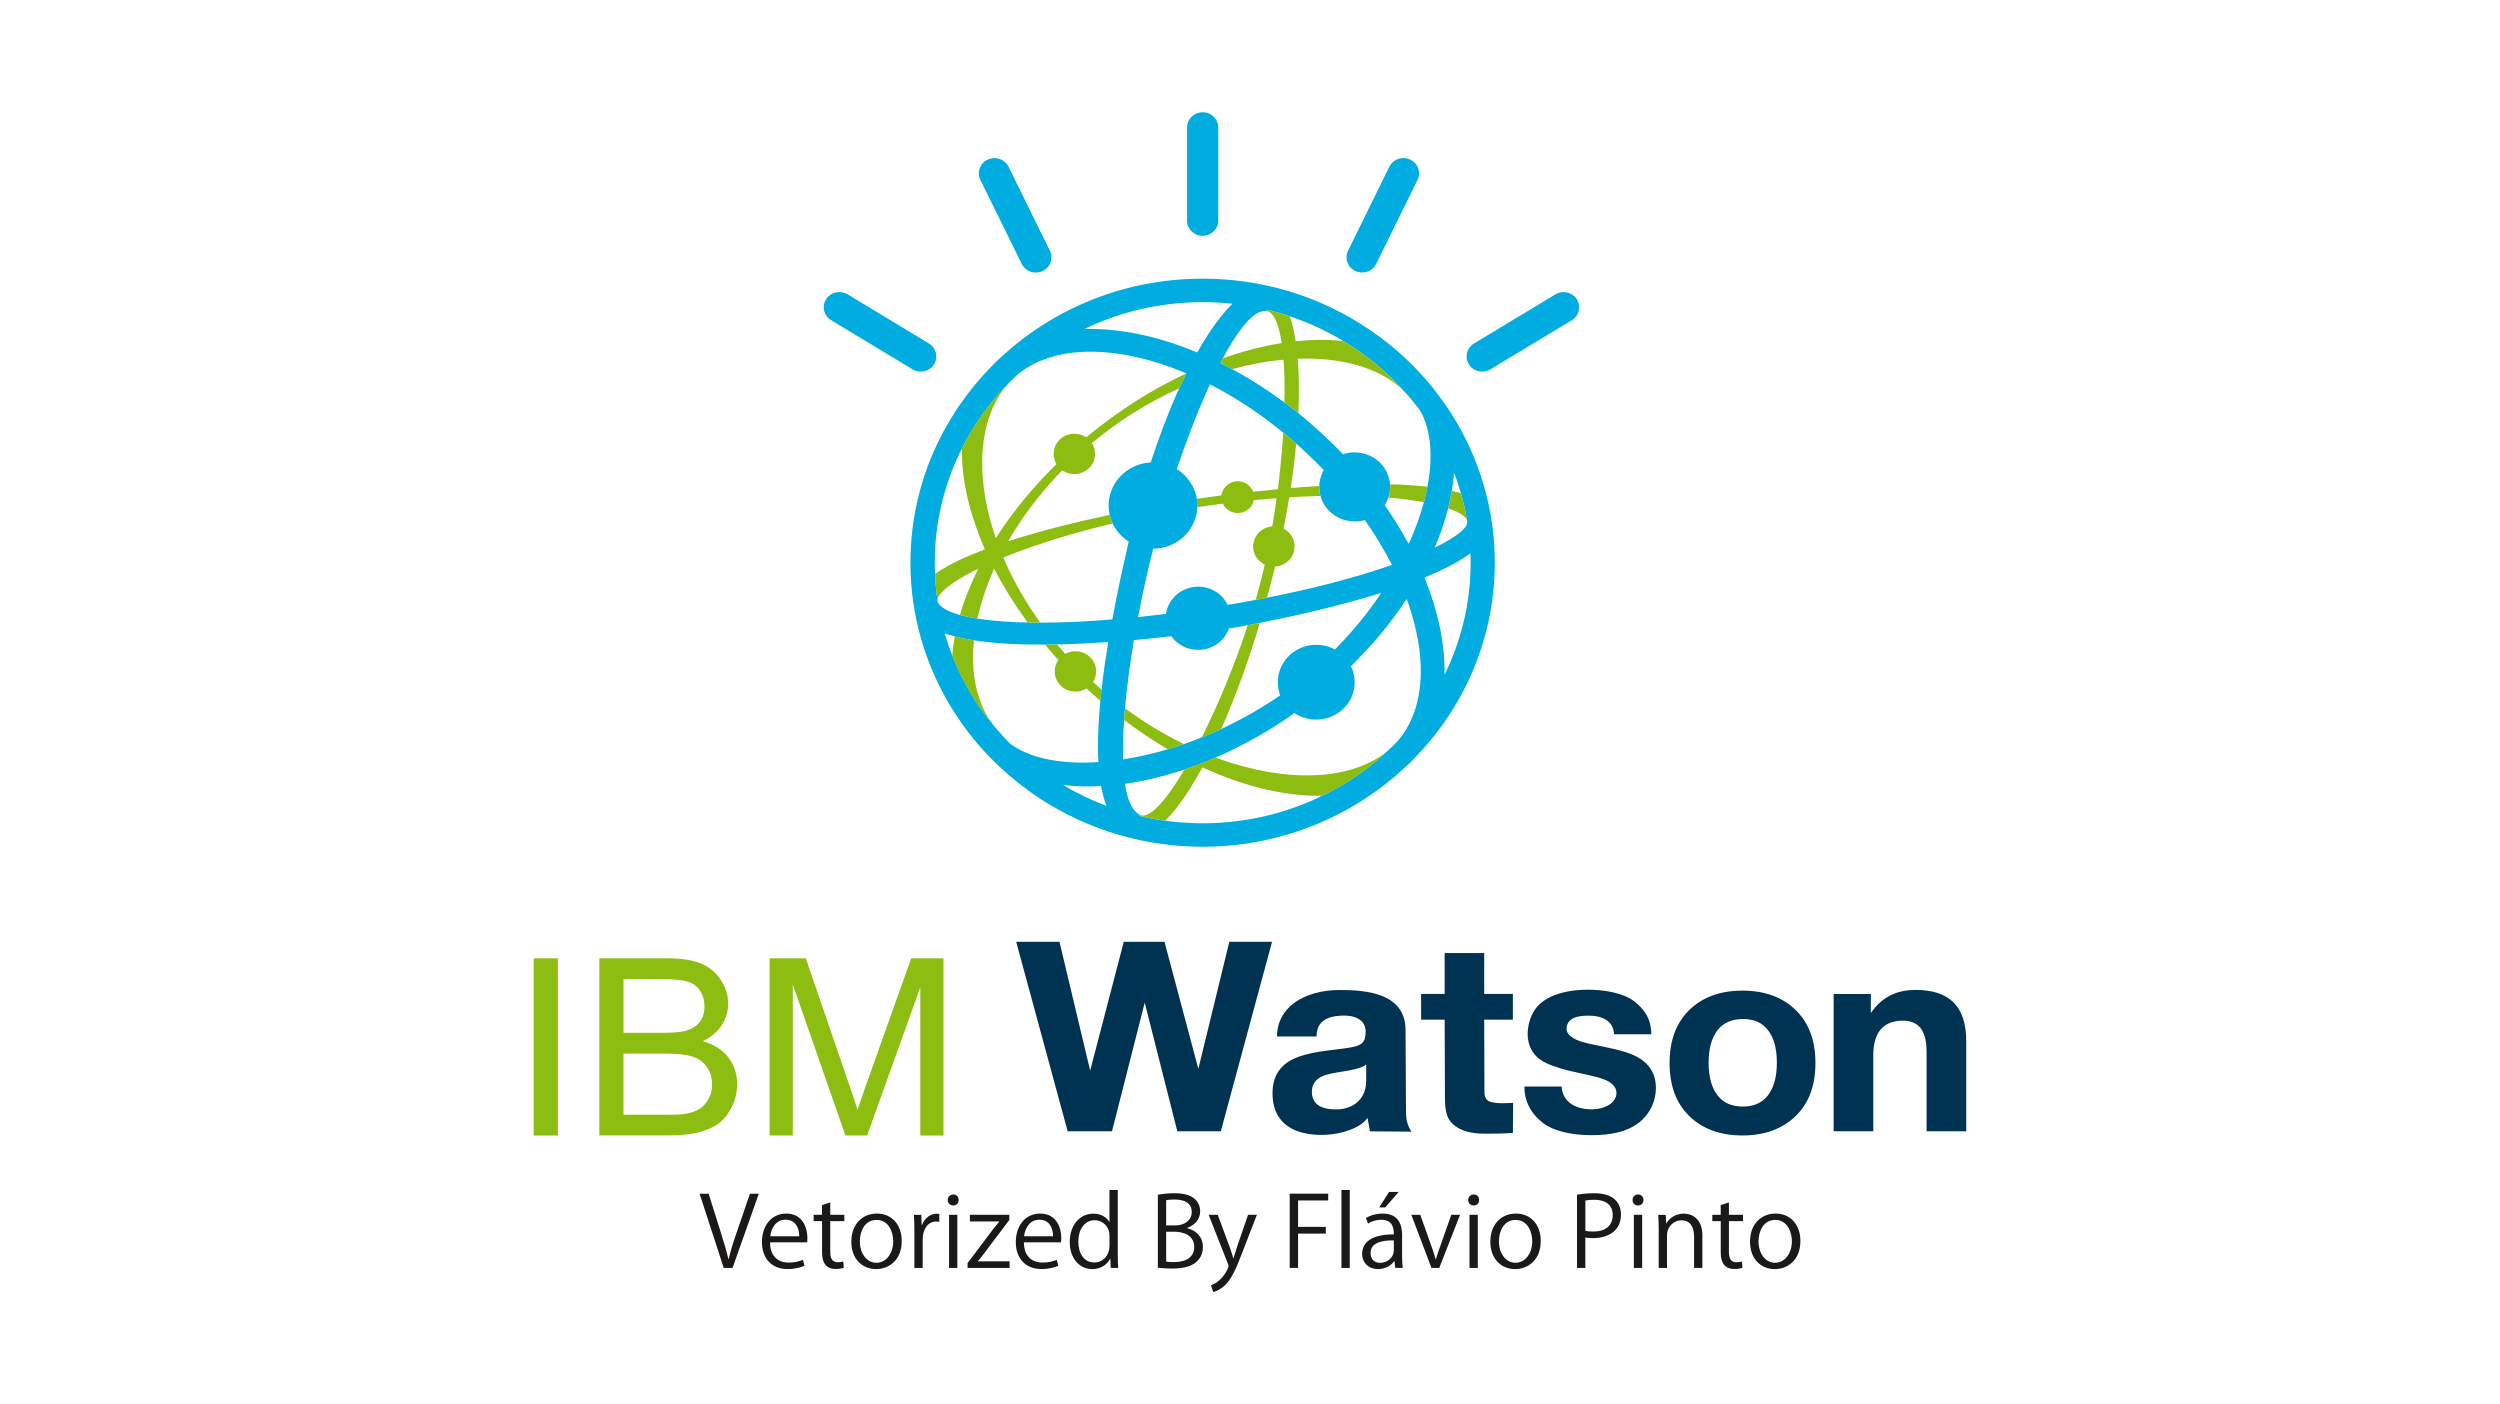 <svg width="178" height="100" viewBox="0 0 178 100" fill="none" xmlns="http://www.w3.org/2000/svg">
<rect width="178" height="100" fill="white"/>
<g clip-path="url(#clip0_272_748)">
<path fill-rule="evenodd" clip-rule="evenodd" d="M85.495 8H85.771C86.298 8.064 86.741 8.523 86.741 9.046C86.743 11.272 86.741 13.498 86.741 15.724C86.746 16.287 86.238 16.79 85.658 16.79C85.073 16.825 84.526 16.334 84.52 15.764C84.517 13.512 84.517 11.261 84.52 9.009C84.538 8.5 84.978 8.049 85.495 8Z" fill="#00ACE0"/>
<path fill-rule="evenodd" clip-rule="evenodd" d="M70.568 11.281C71.052 11.174 71.593 11.422 71.804 11.862C72.788 13.859 73.769 15.856 74.754 17.854C74.92 18.186 74.893 18.602 74.685 18.912C74.45 19.273 73.984 19.467 73.552 19.389C73.216 19.331 72.913 19.117 72.762 18.819C71.775 16.816 70.791 14.813 69.804 12.81C69.634 12.48 69.661 12.07 69.866 11.76C70.018 11.512 70.282 11.344 70.568 11.281Z" fill="#00ACE0"/>
<path fill-rule="evenodd" clip-rule="evenodd" d="M99.675 11.284C100.195 11.154 100.775 11.455 100.962 11.94C101.072 12.215 101.064 12.533 100.933 12.802C99.987 14.721 99.042 16.64 98.097 18.56C97.99 18.777 97.888 19.008 97.689 19.158C97.285 19.494 96.631 19.479 96.242 19.129C95.879 18.823 95.766 18.279 95.977 17.86C96.964 15.854 97.951 13.848 98.935 11.842C99.081 11.562 99.36 11.354 99.675 11.284Z" fill="#00ACE0"/>
<path fill-rule="evenodd" clip-rule="evenodd" d="M84.178 19.889C86.184 19.759 88.209 19.897 90.171 20.325C94.41 21.236 98.323 23.499 101.198 26.661C101.831 27.335 102.39 28.075 102.922 28.829C105.074 31.939 106.302 35.642 106.418 39.389C106.552 43.039 105.639 46.722 103.799 49.907C102.984 51.324 101.991 52.645 100.853 53.833C100.359 54.379 99.797 54.862 99.239 55.347C96.483 57.674 93.088 59.281 89.499 59.938C85.486 60.678 81.249 60.244 77.495 58.677C75.173 57.718 73.035 56.339 71.216 54.636C70.482 53.94 69.777 53.211 69.162 52.413C67.506 50.332 66.269 47.933 65.556 45.395C64.613 42.045 64.578 38.461 65.457 35.096C66.314 31.783 68.068 28.702 70.473 26.216C70.913 25.728 71.418 25.297 71.915 24.86C74.62 22.548 77.95 20.929 81.484 20.241C82.376 20.068 83.277 19.949 84.178 19.889ZM78.345 22.921C77.97 23.08 77.587 23.224 77.233 23.421C79.992 23.366 82.721 24.045 85.242 25.095C85.944 23.858 86.734 22.649 87.742 21.623C84.567 21.285 81.297 21.721 78.345 22.921ZM90.198 22.051C90.198 22.077 90.204 22.126 90.207 22.149C89.954 22.109 89.698 22.192 89.484 22.323C89.074 22.571 88.759 22.93 88.465 23.297C87.924 23.988 87.478 24.742 87.064 25.511C87.005 25.624 86.934 25.733 86.895 25.852C87.18 25.985 87.454 26.135 87.731 26.28C89.027 26.982 90.266 27.777 91.447 28.653C91.785 28.901 92.112 29.162 92.445 29.419C93.563 30.329 94.628 31.304 95.621 32.341C96.539 32.026 97.633 32.283 98.293 32.983C98.686 33.388 98.926 33.925 98.971 34.48C98.989 34.801 98.962 35.131 98.846 35.437L98.855 35.446C98.772 35.619 98.706 35.807 98.59 35.969C99.057 36.634 99.491 37.319 99.898 38.018C100.041 38.247 100.148 38.498 100.306 38.718C100.74 37.755 101.111 36.767 101.382 35.752C101.48 35.388 101.566 35.021 101.635 34.651C101.914 33.162 101.988 31.593 101.513 30.136C101.373 29.734 101.213 29.326 100.933 28.997C100.582 28.555 100.234 28.101 99.824 27.708C99.8 27.659 99.768 27.615 99.729 27.578C98.528 26.303 97.152 25.173 95.629 24.277C94.443 23.548 93.162 22.967 91.839 22.519C91.301 22.343 90.754 22.184 90.198 22.051ZM74.671 25.476C73.823 25.745 73.026 26.17 72.361 26.751C72.099 27.008 71.826 27.254 71.594 27.537C71.442 27.656 71.326 27.815 71.192 27.953C70.122 29.159 69.203 30.5 68.49 31.937C67.09 34.688 66.43 37.793 66.575 40.86C66.596 41.467 66.647 42.08 66.751 42.681C66.73 42.901 66.899 43.071 67.051 43.207C67.426 43.502 67.892 43.652 68.347 43.785C68.757 43.898 69.177 43.979 69.596 44.045C70.755 44.227 71.933 44.291 73.107 44.326L73.128 44.305L73.131 44.276C73.139 44.285 73.163 44.303 73.172 44.314C73.466 44.337 73.764 44.334 74.061 44.334C75.776 44.328 77.492 44.253 79.198 44.1C79.534 42.244 79.942 40.4 80.367 38.562C79.87 38.25 79.469 37.793 79.219 37.273C79.13 37.073 79.058 36.868 79.008 36.657C78.782 35.674 79.085 34.593 79.811 33.876C80.358 33.312 81.134 32.963 81.93 32.931C82.516 31.139 83.176 29.37 83.958 27.65C84.121 27.294 84.288 26.939 84.463 26.586C83.007 25.962 81.475 25.491 79.903 25.23C78.173 24.95 76.35 24.933 74.671 25.476ZM86.146 27.369C85.248 29.335 84.481 31.353 83.785 33.396C84.538 33.867 85.079 34.648 85.215 35.512C85.245 35.709 85.257 35.908 85.254 36.111C85.221 36.92 84.85 37.712 84.231 38.258C83.658 38.767 82.885 39.071 82.106 39.062C81.704 40.678 81.339 42.302 81.035 43.938C81.695 43.869 82.356 43.791 83.015 43.71C83.105 43.091 83.47 42.516 84.002 42.163C84.549 41.794 85.269 41.675 85.914 41.846C86.568 42.01 87.13 42.473 87.412 43.068C88.078 42.956 88.744 42.843 89.407 42.713C89.41 42.698 89.419 42.669 89.422 42.658L89.407 42.716C89.675 42.663 89.945 42.609 90.216 42.557C93.224 41.958 96.212 41.227 99.108 40.224C98.54 39.117 97.895 38.05 97.178 37.027C96.492 37.224 95.722 37.128 95.115 36.755C94.577 36.429 94.179 35.903 94.015 35.31C93.953 35.079 93.926 34.839 93.935 34.599C93.938 34.203 94.06 33.813 94.25 33.466C93.626 32.815 92.975 32.188 92.297 31.59C91.994 31.324 91.687 31.061 91.372 30.806C89.758 29.488 88.016 28.315 86.146 27.369ZM103.371 34.949C103.302 35.365 103.21 35.778 103.115 36.191L103.109 36.189C102.871 37.142 102.541 38.073 102.155 38.981C102.556 38.805 102.94 38.588 103.311 38.362C103.668 38.134 104.031 37.897 104.298 37.568C104.414 37.426 104.512 37.241 104.456 37.056C104.346 36.405 104.2 35.761 104.019 35.125C103.879 34.633 103.722 34.145 103.534 33.668C103.484 34.093 103.448 34.524 103.371 34.949ZM101.424 41.126C102.321 43.317 102.886 45.667 102.854 48.034C104.177 45.358 104.813 42.363 104.694 39.397C103.698 40.126 102.562 40.643 101.424 41.126ZM98.356 42.207C95.522 43.097 92.618 43.768 89.701 44.349C89.416 44.404 89.131 44.459 88.842 44.514C88.396 44.594 87.95 44.678 87.504 44.748C87.329 45.23 86.987 45.658 86.538 45.93C85.982 46.274 85.275 46.361 84.645 46.178C84.139 46.037 83.702 45.713 83.396 45.3C82.51 45.404 81.624 45.493 80.735 45.571C80.471 47.184 80.242 48.8 80.099 50.428C80.075 50.708 80.052 50.986 80.037 51.263C79.974 52.197 79.93 53.133 79.959 54.07C81.038 53.902 82.109 53.656 83.155 53.344C83.539 53.229 83.922 53.107 84.3 52.977C84.728 52.824 85.153 52.676 85.569 52.497C86.036 52.318 86.494 52.116 86.949 51.905C88.414 51.225 89.817 50.419 91.146 49.511C91.084 49.297 91.016 49.086 90.998 48.864C90.876 47.878 91.378 46.855 92.243 46.329C93.067 45.803 94.188 45.774 95.047 46.242C96.275 45.002 97.389 43.652 98.356 42.207ZM100.148 42.652C99.022 44.386 97.666 45.973 96.188 47.433C96.53 48.124 96.542 48.959 96.218 49.659C95.957 50.225 95.487 50.702 94.907 50.968C94.045 51.384 92.96 51.306 92.169 50.772C90.409 52.009 88.527 53.084 86.541 53.943C85.819 54.255 85.082 54.535 84.335 54.789C82.956 55.249 81.541 55.605 80.099 55.807C80.173 56.284 80.277 56.761 80.474 57.206C80.619 57.524 80.824 57.839 81.142 58.018C81.142 58.038 81.142 58.079 81.139 58.099C81.743 58.244 82.356 58.356 82.971 58.437C85.979 58.851 89.089 58.556 91.952 57.567C92.689 57.307 93.427 57.027 94.116 56.663C94.399 56.556 94.657 56.394 94.925 56.258C96.325 55.492 97.636 54.561 98.79 53.471C99.203 53.099 99.613 52.708 99.916 52.246C100.472 51.445 100.817 50.52 100.998 49.569C101.373 47.551 101.055 45.473 100.457 43.528C100.359 43.236 100.285 42.929 100.148 42.652ZM67.262 45.097C67.423 45.626 67.592 46.155 67.806 46.667C68.288 47.922 68.933 49.121 69.688 50.243C69.959 50.624 70.217 51.02 70.532 51.37L70.52 51.35C70.818 51.778 71.177 52.156 71.528 52.544C71.713 52.726 71.87 52.934 72.09 53.072C72.884 53.61 73.817 53.919 74.757 54.096C75.895 54.31 77.058 54.336 78.208 54.263C78.125 52.804 78.217 51.347 78.342 49.893C78.372 49.624 78.41 49.355 78.419 49.084L78.437 49.101C78.547 47.968 78.726 46.84 78.907 45.716C77.697 45.797 76.484 45.858 75.271 45.886C74.983 45.881 74.691 45.904 74.403 45.895C72.714 45.904 71.02 45.843 69.346 45.589C68.885 45.514 68.43 45.427 67.978 45.308C67.738 45.251 67.5 45.181 67.262 45.097ZM75.705 55.894C76.674 56.486 77.715 56.972 78.779 57.379C78.604 56.923 78.491 56.446 78.398 55.969C77.498 56.021 76.594 55.998 75.705 55.894Z" fill="#00ACE0"/>
<path fill-rule="evenodd" clip-rule="evenodd" d="M59.294 20.894C59.63 20.741 60.041 20.767 60.353 20.96C62.154 22.047 63.953 23.137 65.754 24.224C65.998 24.38 66.287 24.502 66.456 24.744C66.727 25.103 66.736 25.629 66.471 25.99C66.165 26.444 65.487 26.6 65.008 26.317C63.127 25.184 61.248 24.048 59.369 22.915C59.196 22.811 59.009 22.709 58.887 22.547C58.759 22.394 58.685 22.206 58.655 22.013V21.744C58.703 21.38 58.95 21.044 59.294 20.894Z" fill="#00ACE0"/>
<path fill-rule="evenodd" clip-rule="evenodd" d="M111.005 20.843C111.368 20.733 111.778 20.823 112.061 21.066C112.45 21.387 112.548 21.976 112.298 22.404C112.156 22.687 111.858 22.835 111.594 22.991C109.768 24.092 107.94 25.197 106.112 26.298C105.806 26.488 105.398 26.509 105.068 26.364C104.661 26.188 104.393 25.754 104.423 25.324C104.441 24.965 104.652 24.618 104.976 24.439C106.837 23.315 108.701 22.19 110.562 21.069C110.702 20.982 110.842 20.887 111.005 20.843Z" fill="#00ACE0"/>
<path fill-rule="evenodd" clip-rule="evenodd" d="M90.197 22.051C90.753 22.181 91.3 22.34 91.841 22.522C92.032 23.1 92.156 23.695 92.252 24.297C93.375 24.178 94.508 24.161 95.632 24.279C97.154 25.178 98.527 26.306 99.731 27.58C99.773 27.618 99.803 27.661 99.827 27.71C98.932 26.898 97.814 26.34 96.646 26.008C95.272 25.612 93.824 25.491 92.397 25.54C92.507 26.832 92.498 28.127 92.448 29.419C92.118 29.162 91.788 28.901 91.449 28.653C91.482 27.638 91.458 26.624 91.389 25.612C90.153 25.716 88.928 25.956 87.733 26.28C87.456 26.135 87.18 25.985 86.897 25.852C86.936 25.73 87.004 25.623 87.067 25.511C88.425 25.028 89.832 24.655 91.259 24.43C91.169 23.886 91.068 23.334 90.846 22.826C90.715 22.545 90.533 22.233 90.206 22.149C90.203 22.126 90.2 22.077 90.197 22.051Z" fill="#8DBD11"/>
<path fill-rule="evenodd" clip-rule="evenodd" d="M77.334 31.137C79.507 29.342 81.894 27.787 84.466 26.584C84.291 26.937 84.124 27.292 83.961 27.648C81.719 28.662 79.623 29.98 77.741 31.544C78.006 31.958 78.045 32.501 77.825 32.94C77.569 33.475 76.948 33.816 76.344 33.747C76.082 33.73 75.848 33.614 75.625 33.492C74.554 34.591 73.579 35.776 72.72 37.036C72.393 37.528 72.066 38.022 71.787 38.536C74.156 37.773 76.576 37.178 79.011 36.655C79.058 36.866 79.133 37.071 79.222 37.27C77.298 37.727 75.396 38.265 73.529 38.909C72.824 39.158 72.12 39.412 71.433 39.701C72.138 41.332 73.026 42.884 74.064 44.332C73.767 44.335 73.469 44.338 73.175 44.312C73.166 44.303 73.142 44.286 73.133 44.274C72.256 43.069 71.466 41.806 70.782 40.488C70.273 41.632 69.86 42.82 69.599 44.043C69.179 43.974 68.76 43.896 68.35 43.783C68.68 42.647 69.129 41.546 69.661 40.488C69.206 40.704 68.763 40.944 68.335 41.202C67.88 41.485 67.425 41.78 67.057 42.17C66.92 42.315 66.804 42.485 66.751 42.679C66.644 42.077 66.596 41.468 66.575 40.858C67.663 40.112 68.888 39.583 70.122 39.117C69.144 36.848 68.454 34.414 68.49 31.934C69.203 30.498 70.122 29.157 71.192 27.951C71.326 27.812 71.439 27.654 71.593 27.535C71.397 27.798 71.204 28.064 71.043 28.347C70.259 29.694 69.955 31.258 69.932 32.793C69.911 34.669 70.288 36.536 70.904 38.314C72.126 36.403 73.588 34.64 75.22 33.047C75.063 32.767 74.983 32.44 75.033 32.122C75.093 31.642 75.425 31.209 75.877 31.009C76.338 30.801 76.912 30.848 77.334 31.137Z" fill="#8DBD11"/>
<path fill-rule="evenodd" clip-rule="evenodd" d="M91.369 30.807C91.684 31.061 91.99 31.324 92.293 31.59C92.189 32.648 92.058 33.7 91.898 34.749C92.576 34.692 93.251 34.645 93.931 34.602C93.922 34.842 93.949 35.079 94.012 35.313C93.277 35.339 92.543 35.356 91.812 35.411C91.743 35.567 91.746 35.752 91.705 35.923C91.607 36.492 91.5 37.062 91.387 37.631C91.645 37.767 91.865 37.975 92.002 38.23C92.27 38.709 92.222 39.337 91.877 39.77C91.624 40.108 91.211 40.311 90.786 40.343C90.605 41.083 90.418 41.823 90.212 42.56C89.942 42.612 89.671 42.667 89.404 42.719L89.419 42.661C89.65 41.846 89.865 41.025 90.049 40.198C89.618 39.993 89.3 39.574 89.237 39.108C89.148 38.559 89.427 37.981 89.912 37.692C90.114 37.565 90.349 37.501 90.587 37.472C90.7 36.807 90.804 36.14 90.896 35.472C90.355 35.513 89.814 35.559 89.273 35.614C89.213 35.862 89.083 36.102 88.874 36.264C88.55 36.536 88.069 36.602 87.676 36.438C87.403 36.331 87.189 36.114 87.064 35.859C86.458 35.937 85.854 36.021 85.251 36.114C85.254 35.914 85.242 35.712 85.212 35.515C85.798 35.429 86.386 35.356 86.972 35.273C87.025 34.694 87.593 34.22 88.191 34.267C88.649 34.281 89.065 34.593 89.228 35.01C89.814 34.949 90.397 34.888 90.982 34.833C91.155 33.492 91.277 32.151 91.369 30.807Z" fill="#8DBD11"/>
<path fill-rule="evenodd" clip-rule="evenodd" d="M98.974 34.486C99.862 34.495 100.754 34.556 101.64 34.654C101.569 35.024 101.483 35.391 101.387 35.755C100.778 35.645 100.163 35.562 99.544 35.495C99.315 35.481 99.089 35.431 98.858 35.449L98.849 35.44C98.965 35.137 98.991 34.807 98.974 34.486Z" fill="#8DBD11"/>
<path fill-rule="evenodd" clip-rule="evenodd" d="M103.371 34.949C103.591 35.001 103.808 35.056 104.019 35.126C104.2 35.761 104.346 36.406 104.456 37.056C104.364 36.837 104.168 36.689 103.968 36.568C103.701 36.409 103.41 36.293 103.115 36.192C103.21 35.779 103.303 35.365 103.371 34.949Z" fill="#8DBD11"/>
<path fill-rule="evenodd" clip-rule="evenodd" d="M88.846 44.511C89.131 44.456 89.416 44.401 89.705 44.346C88.935 46.913 88.037 49.448 86.949 51.907C86.494 52.118 86.039 52.321 85.569 52.5C86.857 49.919 87.942 47.242 88.846 44.511Z" fill="#8DBD11"/>
<path fill-rule="evenodd" clip-rule="evenodd" d="M67.978 45.315C68.43 45.433 68.888 45.52 69.346 45.595C69.194 47.057 69.289 48.566 69.806 49.957C69.988 50.448 70.232 50.913 70.517 51.353L70.529 51.373C70.214 51.02 69.955 50.627 69.685 50.246C68.927 49.124 68.284 47.925 67.803 46.67C67.835 46.213 67.901 45.763 67.978 45.315Z" fill="#8DBD11"/>
<path fill-rule="evenodd" clip-rule="evenodd" d="M74.402 45.9C74.691 45.909 74.982 45.886 75.27 45.892C75.455 46.111 75.648 46.328 75.835 46.548C76.1 46.426 76.391 46.343 76.686 46.374C77.244 46.406 77.756 46.782 77.952 47.294C78.115 47.707 78.062 48.187 77.83 48.562C78.026 48.739 78.222 48.912 78.422 49.089C78.413 49.36 78.374 49.629 78.344 49.898C78.014 49.609 77.687 49.32 77.366 49.022C76.906 49.305 76.284 49.317 75.82 49.042C75.342 48.773 75.05 48.227 75.101 47.695C75.116 47.441 75.214 47.204 75.351 46.99C75.03 46.632 74.712 46.267 74.402 45.9Z" fill="#8DBD11"/>
<path fill-rule="evenodd" clip-rule="evenodd" d="M80.036 51.267C80.054 50.989 80.078 50.712 80.099 50.432C81.418 51.4 82.822 52.261 84.299 52.981C83.922 53.111 83.538 53.236 83.155 53.348C82.07 52.718 81.035 52.019 80.036 51.267Z" fill="#8DBD11"/>
<path fill-rule="evenodd" clip-rule="evenodd" d="M94.64 55.112C96.135 54.925 97.627 54.425 98.793 53.471C97.642 54.56 96.331 55.491 94.928 56.257C94.66 56.393 94.402 56.555 94.119 56.662C91.161 56.697 88.266 55.852 85.611 54.636C84.874 55.986 84.059 57.318 82.971 58.434C82.356 58.353 81.743 58.24 81.14 58.096C81.143 58.075 81.143 58.035 81.143 58.015C81.288 58.081 81.455 58.084 81.606 58.026C81.936 57.905 82.201 57.668 82.445 57.425C83.2 56.636 83.783 55.711 84.335 54.783C85.082 54.532 85.816 54.251 86.541 53.936C87.267 54.202 88.001 54.439 88.75 54.627C90.665 55.118 92.668 55.358 94.64 55.112Z" fill="#8DBD11"/>
<path fill-rule="evenodd" clip-rule="evenodd" d="M76.017 80.545L72.352 67.055H75.434L77.62 76.229L80.013 67.055H82.911L85.322 76.102L87.528 67.055H90.57L86.922 80.545H83.824L81.505 71.385L79.174 80.545H76.017ZM97.368 79.594C96.798 80.476 94.613 81.112 92.766 80.655C91.533 80.348 90.602 79.513 90.602 77.837C90.602 76.313 91.467 75.602 92.463 75.241C93.638 74.816 95.157 74.758 96.162 74.579C96.949 74.44 97.235 74.22 97.235 73.466C97.235 72.535 96.37 72.278 95.546 72.31C94.41 72.353 93.739 72.775 93.739 73.798H90.923C90.923 72.775 91.39 71.986 92.1 71.443C92.951 70.795 94.152 70.492 95.338 70.489C97.276 70.48 100.059 70.708 100.074 73.319L100.107 79.236C100.107 79.799 100.291 80.293 100.496 80.574L97.541 80.551L97.368 79.594ZM97.276 75.79C96.723 76.235 95.27 76.281 94.467 76.513C93.849 76.692 93.406 77.053 93.406 77.718C93.406 78.533 93.92 78.999 95.177 78.99C96.2 78.984 97.273 78.38 97.273 76.943V75.79H97.276ZM107.717 80.663C107.042 80.716 106.364 80.718 105.69 80.718C104.822 80.718 104.114 80.542 103.632 80.189C103.029 79.747 102.883 79.233 102.88 78.111L102.859 72.602H101.183V70.766H102.859V67.858H105.675V70.766H107.717V72.602H105.675L105.693 77.787C105.693 78.129 105.847 78.363 106.103 78.446C106.525 78.585 107.271 78.553 107.735 78.525L107.717 80.663ZM108.538 77.36H111.189C111.249 78.504 112.245 78.958 113.211 78.984C114.287 79.013 115.093 78.501 115.093 77.831C115.093 77.397 114.772 77.056 114.142 76.828C113.354 76.541 112.123 76.38 111.118 76.07C110.375 75.842 109.783 75.614 109.367 75.189C108.817 74.625 108.68 73.83 108.82 73.067C108.933 72.446 109.215 71.841 109.685 71.44C110.524 70.723 111.808 70.466 113.05 70.466C114.29 70.466 115.589 70.717 116.33 71.275C117.106 71.862 117.563 72.564 117.572 73.642H114.92C114.873 72.587 113.93 72.304 113.048 72.313C112.266 72.321 111.54 72.506 111.54 73.272C111.54 73.697 112.069 74.009 112.661 74.186C113.502 74.434 114.641 74.564 115.741 74.911C116.942 75.287 117.899 76.013 117.899 77.455C117.899 78.418 117.48 79.192 116.945 79.713C116.059 80.571 114.709 80.831 113.303 80.825C111.885 80.82 110.607 80.528 109.875 79.967C109.016 79.308 108.538 78.435 108.538 77.36ZM121.654 75.663C121.654 76.666 121.865 77.443 122.287 77.987C122.709 78.533 123.313 78.787 124.092 78.787C124.859 78.787 125.456 78.533 125.879 77.987C126.301 77.441 126.512 76.666 126.512 75.663C126.512 74.666 126.304 73.894 125.884 73.35C125.465 72.807 124.886 72.555 124.11 72.555C123.331 72.555 122.709 72.807 122.287 73.35C121.865 73.894 121.654 74.666 121.654 75.663ZM118.874 75.683C118.874 74.093 119.338 72.844 120.26 71.931C121.184 71.02 122.451 70.532 124.065 70.532C125.673 70.532 126.943 71.02 127.867 71.931C128.795 72.842 129.259 74.093 129.259 75.683C129.259 77.281 128.795 78.536 127.867 79.447C126.94 80.357 125.673 80.846 124.065 80.846C122.451 80.846 121.181 80.354 120.26 79.447C119.335 78.536 118.874 77.284 118.874 75.683ZM130.555 80.545V70.772H133.204L133.201 72.13C134.06 70.891 135.163 70.483 136.385 70.483C138.698 70.483 139.997 71.552 139.997 74.137V80.548H137.173V74.879C137.173 73.723 136.843 72.671 135.502 72.671C134.164 72.671 133.376 73.414 133.376 75.151V80.545H130.555Z" fill="#003251"/>
<path fill-rule="evenodd" clip-rule="evenodd" d="M38 80.848V68.231H39.721V80.848H38ZM42.673 80.848V68.231H47.543C48.533 68.231 49.327 68.358 49.93 68.612C50.528 68.866 50.998 69.262 51.333 69.791C51.675 70.32 51.845 70.875 51.845 71.456C51.845 71.994 51.693 72.503 51.396 72.977C51.096 73.454 50.644 73.838 50.037 74.13C50.822 74.353 51.426 74.734 51.848 75.275C52.27 75.812 52.481 76.448 52.481 77.183C52.481 77.775 52.35 78.324 52.094 78.833C51.839 79.342 51.521 79.732 51.143 80.007C50.766 80.278 50.29 80.489 49.722 80.628C49.151 80.77 48.453 80.839 47.626 80.839H42.673V80.848ZM44.395 73.535H47.201C47.962 73.535 48.509 73.486 48.839 73.387C49.276 73.26 49.606 73.049 49.826 72.757C50.046 72.462 50.159 72.095 50.159 71.653C50.159 71.234 50.055 70.864 49.847 70.546C49.642 70.225 49.345 70.005 48.961 69.887C48.578 69.768 47.918 69.71 46.99 69.71H44.395V73.535ZM44.395 79.368H47.626C48.182 79.368 48.572 79.348 48.798 79.307C49.19 79.241 49.523 79.125 49.788 78.963C50.052 78.801 50.272 78.567 50.442 78.258C50.614 77.949 50.697 77.593 50.697 77.191C50.697 76.717 50.572 76.31 50.323 75.96C50.076 75.61 49.731 75.367 49.291 75.226C48.854 75.084 48.218 75.015 47.394 75.015H44.392V79.368H44.395ZM54.797 80.848V68.231H57.371L60.439 77.162C60.725 77.995 60.93 78.616 61.058 79.03C61.206 78.57 61.438 77.897 61.753 77.006L64.878 68.231H67.176V80.848H65.526V70.291L61.739 80.845H60.193L56.447 70.098V80.845H54.797V80.848Z" fill="#8DBD11"/>
<path fill-rule="evenodd" clip-rule="evenodd" d="M53.394 84.993L52.487 87.649C52.243 88.343 52.023 89.031 51.881 89.646H51.86C51.717 89.028 51.518 88.363 51.289 87.646L50.454 84.993H49.812L51.53 90.279H52.157L54.027 84.993H53.394ZM57.166 89.701C56.923 89.799 56.631 89.895 56.147 89.895C55.448 89.895 54.833 89.499 54.827 88.453H57.473C57.479 88.363 57.487 88.265 57.487 88.135C57.487 87.475 57.181 86.406 55.983 86.406C54.934 86.406 54.25 87.259 54.25 88.447C54.25 89.577 54.928 90.355 56.063 90.355C56.655 90.355 57.062 90.222 57.282 90.118L57.166 89.701ZM54.842 88.022C54.898 87.501 55.213 86.843 55.927 86.843C56.691 86.843 56.911 87.507 56.905 88.022H54.842ZM58.531 86.496H57.931V86.947H58.531V89.117C58.531 89.519 58.561 90.352 59.5 90.352C59.75 90.352 59.949 90.317 60.077 90.262L60.041 89.817C59.94 89.852 59.821 89.872 59.643 89.872C59.265 89.872 59.114 89.609 59.114 89.129V86.944H60.118V86.493H59.114V85.611L58.528 85.805V86.496H58.531ZM62.434 86.406C61.441 86.406 60.615 87.12 60.615 88.412C60.615 89.632 61.385 90.36 62.384 90.36C63.246 90.36 64.203 89.765 64.203 88.354C64.203 87.198 63.496 86.406 62.434 86.406ZM63.597 88.377C63.597 89.23 63.103 89.909 62.399 89.909C61.7 89.909 61.221 89.23 61.221 88.389C61.221 87.66 61.572 86.857 62.414 86.857C63.261 86.857 63.597 87.704 63.597 88.377ZM66.879 86.435C66.814 86.429 66.766 86.415 66.701 86.415C66.222 86.415 65.815 86.756 65.645 87.227H65.624L65.595 86.499H65.074C65.095 86.86 65.104 87.227 65.104 87.629V90.279H65.696V88.227C65.696 87.588 66.023 86.972 66.665 86.972C66.751 86.972 66.814 86.978 66.879 86.987V86.435ZM68.255 85.435C68.255 85.221 68.107 85.047 67.869 85.047C67.64 85.047 67.477 85.221 67.477 85.435C67.477 85.657 67.634 85.831 67.863 85.831C68.092 85.831 68.255 85.678 68.255 85.435ZM68.163 86.496H67.572V90.276H68.163V86.496ZM69.055 86.496V86.967H71.145V86.981C70.981 87.175 70.839 87.357 70.681 87.556L68.892 89.93V90.276H71.882V89.805H69.635V89.791C69.792 89.603 69.935 89.424 70.084 89.221L71.862 86.863V86.496H69.055ZM75.242 89.701C74.998 89.799 74.707 89.895 74.222 89.895C73.523 89.895 72.908 89.499 72.902 88.453H75.548C75.554 88.363 75.563 88.265 75.563 88.135C75.563 87.475 75.257 86.406 74.058 86.406C73.009 86.406 72.325 87.259 72.325 88.447C72.325 89.577 73.003 90.355 74.139 90.355C74.73 90.355 75.138 90.222 75.358 90.118L75.242 89.701ZM72.914 88.022C72.97 87.501 73.285 86.843 73.999 86.843C74.763 86.843 74.983 87.507 74.977 88.022H72.914ZM79.585 84.727H78.993V86.996H78.979C78.8 86.683 78.414 86.412 77.843 86.412C76.936 86.412 76.166 87.16 76.166 88.438C76.166 89.603 76.865 90.36 77.766 90.36C78.393 90.36 78.836 90.028 79.035 89.632H79.056L79.086 90.276H79.615C79.6 90.019 79.585 89.646 79.585 89.34V84.727ZM78.993 88.739C78.993 89.343 78.565 89.889 77.923 89.889C77.159 89.889 76.776 89.21 76.776 88.412C76.776 87.545 77.21 86.88 77.947 86.88C78.446 86.88 78.996 87.256 78.996 88.01V88.739H78.993ZM84.529 87.426C85.085 87.233 85.451 86.782 85.451 86.261C85.451 85.865 85.302 85.562 85.043 85.345C84.722 85.082 84.279 84.958 83.61 84.958C83.167 84.958 82.739 85.007 82.439 85.068V90.265C82.659 90.285 82.995 90.32 83.444 90.32C84.264 90.32 84.85 90.167 85.213 89.82C85.463 89.583 85.647 89.25 85.647 88.779C85.647 87.981 85.04 87.565 84.526 87.447V87.426H84.529ZM83.031 87.253V85.455C83.138 85.426 83.322 85.406 83.637 85.406C84.38 85.406 84.85 85.678 84.85 86.302V86.308C84.85 86.848 84.386 87.25 83.667 87.25H83.031V87.253ZM83.031 87.698H83.601C84.321 87.698 85.028 87.99 85.028 88.779C85.028 89.577 84.357 89.86 83.607 89.86C83.358 89.86 83.164 89.854 83.031 89.826V87.698ZM88.861 86.496L88.076 88.779C87.984 89.071 87.891 89.354 87.826 89.583H87.805C87.74 89.354 87.656 89.057 87.555 88.791L86.705 86.496H86.057L87.433 89.993C87.463 90.063 87.475 90.118 87.475 90.152C87.475 90.227 87.124 91.187 86.221 91.511L86.384 91.996C86.527 91.962 86.848 91.843 87.175 91.551C87.659 91.106 87.989 90.401 88.453 89.172L89.488 86.496H88.861ZM92.422 90.276V87.834H94.399V87.354H92.422V85.475H94.568V84.99H91.827V90.276H92.422ZM96.103 84.727H95.511V90.276H96.103V84.727ZM99.828 87.912C99.828 87.163 99.542 86.406 98.442 86.406C98.008 86.406 97.571 86.525 97.259 86.724L97.402 87.12C97.666 86.941 98.014 86.848 98.35 86.848C99.236 86.848 99.236 87.571 99.236 87.889C97.794 87.883 96.982 88.374 96.982 89.282C96.982 89.831 97.375 90.357 98.118 90.357C98.668 90.357 99.066 90.086 99.266 89.788H99.286L99.343 90.274H99.884C99.833 90.01 99.828 89.684 99.828 89.372V87.912ZM99.242 89.028C99.242 89.484 98.835 89.915 98.258 89.915C97.901 89.915 97.586 89.701 97.586 89.216C97.586 88.418 98.507 88.314 99.242 88.314V89.028ZM98.201 85.969H98.629L99.587 84.865H98.903L98.201 85.969ZM103.33 86.496L102.56 88.687C102.438 89.028 102.325 89.346 102.239 89.658H102.218C102.131 89.346 102.024 89.028 101.903 88.687L101.124 86.496H100.487L101.92 90.276H102.476L103.954 86.496H103.33ZM105.315 85.435C105.315 85.221 105.167 85.047 104.929 85.047C104.7 85.047 104.537 85.221 104.537 85.435C104.537 85.657 104.694 85.831 104.923 85.831C105.149 85.831 105.315 85.678 105.315 85.435ZM105.22 86.496H104.629V90.276H105.22V86.496ZM107.932 86.406C106.939 86.406 106.112 87.12 106.112 88.412C106.112 89.632 106.882 90.36 107.881 90.36C108.743 90.36 109.7 89.765 109.7 88.354C109.703 87.198 108.996 86.406 107.932 86.406ZM109.097 88.377C109.097 89.23 108.603 89.909 107.899 89.909C107.2 89.909 106.722 89.23 106.722 88.389C106.722 87.66 107.072 86.857 107.914 86.857C108.761 86.857 109.097 87.704 109.097 88.377ZM112.284 90.276H112.876V88.106C113.039 88.146 113.226 88.155 113.431 88.155C114.395 88.155 115.414 87.71 115.414 86.47C115.414 86.053 115.272 84.958 113.518 84.958C113.012 84.958 112.596 85.007 112.284 85.062V90.276ZM112.879 85.478C113.006 85.449 113.229 85.423 113.527 85.423C114.27 85.423 114.826 85.756 114.826 86.513C114.826 87.27 114.305 87.686 113.449 87.686C113.22 87.686 113.027 87.672 112.879 87.632V85.478ZM117.017 85.435C117.017 85.221 116.868 85.047 116.63 85.047C116.401 85.047 116.238 85.221 116.238 85.435C116.238 85.657 116.395 85.831 116.624 85.831C116.85 85.831 117.017 85.678 117.017 85.435ZM116.922 86.496H116.33V90.276H116.922V86.496ZM121.212 87.976C121.212 86.692 120.385 86.409 119.898 86.409C119.291 86.409 118.842 86.741 118.649 87.108H118.634L118.598 86.499H118.069C118.084 86.805 118.099 87.088 118.099 87.475V90.279H118.691V87.967C118.691 87.302 119.205 86.886 119.71 86.886C120.388 86.886 120.617 87.426 120.617 88.045V90.279H121.209V87.976H121.212ZM122.517 86.496H121.916V86.947H122.517V89.117C122.517 89.519 122.546 90.352 123.486 90.352C123.736 90.352 123.935 90.317 124.063 90.262L124.027 89.817C123.926 89.852 123.807 89.872 123.628 89.872C123.251 89.872 123.099 89.609 123.099 89.129V86.944H124.104V86.493H123.099V85.611L122.514 85.805V86.496H122.517ZM126.42 86.406C125.427 86.406 124.601 87.12 124.601 88.412C124.601 89.632 125.371 90.36 126.369 90.36C127.232 90.36 128.189 89.765 128.189 88.354C128.189 87.198 127.481 86.406 126.42 86.406ZM127.582 88.377C127.582 89.23 127.089 89.909 126.384 89.909C125.686 89.909 125.207 89.23 125.207 88.389C125.207 87.66 125.558 86.857 126.399 86.857C127.247 86.857 127.582 87.704 127.582 88.377Z" fill="#1B1918"/>
</g>
<defs>
<clipPath id="clip0_272_748">
<rect width="102" height="84" fill="white" transform="translate(38 8)"/>
</clipPath>
</defs>
</svg>
